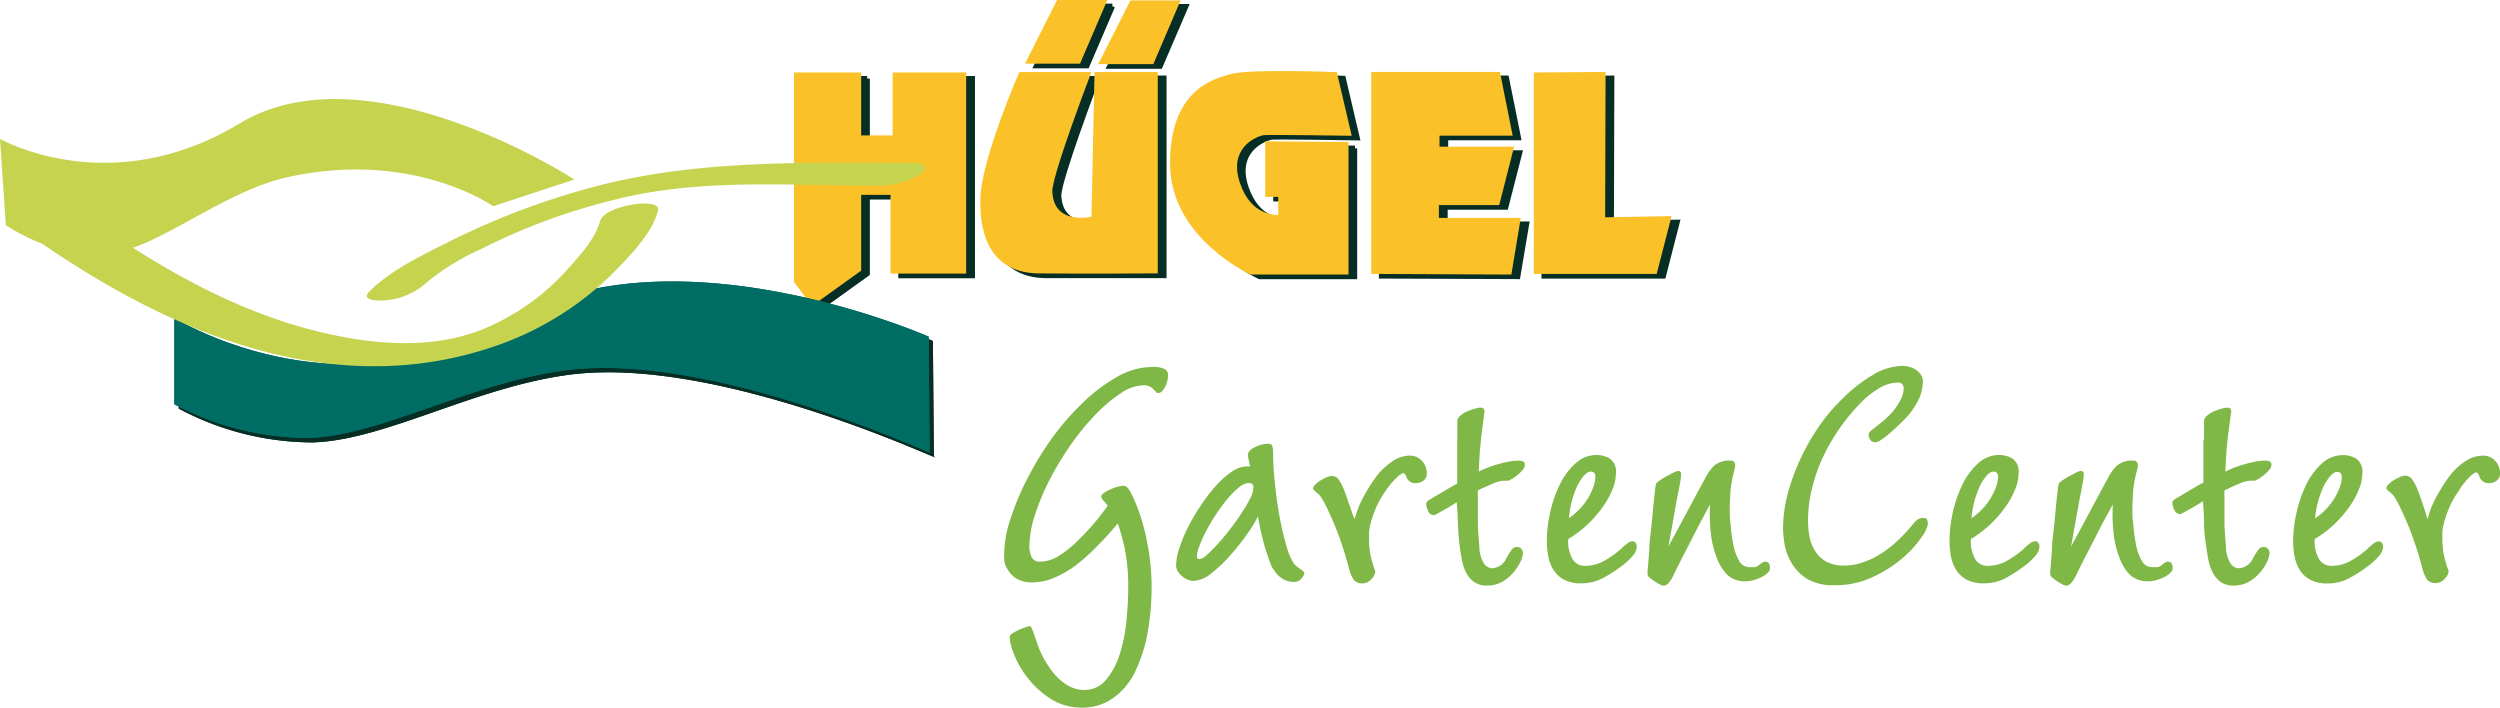 <svg id="Ebene_1" data-name="Ebene 1" xmlns="http://www.w3.org/2000/svg" viewBox="0 0 235.93 66.78"><defs><style>.cls-1,.cls-2{fill:#072e24;}.cls-2{stroke:#072e24;stroke-width:0.5px;}.cls-3{fill:#3c3c3e;}.cls-4{fill:#fbc128;}.cls-5{fill:none;stroke:#fbc128;stroke-width:0.4px;}.cls-6{fill:#c5d34f;}.cls-7{fill:#006d65;}.cls-8{fill:#80b847;}</style></defs><title>Zeichenfläche 1</title><path class="cls-1" d="M16.87,30.41l0,8.15a26.88,26.88,0,0,0,12.63,3.19C36.33,41.57,45,36.42,54,35.33c14.4-1.75,36.18,8.89,34.13,7.75l-.09-10.9S64,21.57,48.48,30.66c-16.13,9.45-31.62-.26-31.62-.26"/><path class="cls-1" d="M16.87,30.41l0,8.15a26.88,26.88,0,0,0,12.63,3.19C36.33,41.57,45,36.42,54,35.33c14.4-1.75,36.18,8.89,34.13,7.75l-.09-10.9S64,21.57,48.48,30.66C32.35,40.12,16.87,30.41,16.87,30.41Z"/><polyline class="cls-2" points="81.84 7.42 75.91 7.42 75.91 26.94 77.44 28.98 81.84 25.82 81.84 18.58 85.02 18.58 85.02 26.01 91.76 26.01 91.76 7.42 85.22 7.42 85.22 13.37 81.84 13.37 81.84 7.42"/><path class="cls-2" d="M103.48,7.42H97.11s-3.49,8-3.61,11.7S94.63,26,98.77,26s11.07,0,11.07,0V7.38h-5.57L104,21s-3.9,1-4.09-2.51c-.07-1.39,3.6-11.06,3.6-11.06"/><polyline class="cls-3" points="111.89 0.63 107.58 0.63 104.74 6.24 109.48 6.24 111.89 0.63"/><polygon class="cls-2" points="111.89 0.63 107.58 0.63 104.74 6.24 109.48 6.24 111.89 0.63"/><polyline class="cls-2" points="104.98 0.59 100.65 0.59 97.83 6.2 102.57 6.2 104.98 0.59"/><path class="cls-2" d="M127.83,14v12.1h-8.95s-7.38-3.37-7.45-10.16,3.85-7.94,5.75-8.38,9.58-.16,9.58-.16L128.07,13s-7.76-.13-8.11-.06c-1.06.23-3.49,1.5-2.37,4.78s3.5,3.11,4,3.17V18.76h-1.18V13.93l7.46.06"/><polyline class="cls-2" points="130.38 7.38 130.38 26.04 143.23 26.09 144.06 21.15 136.37 21.15 136.37 19.54 142.1 19.54 143.41 14.43 136.42 14.43 136.42 12.99 143.29 12.99 142.16 7.38 130.38 7.38"/><polyline class="cls-2" points="145.72 7.43 145.72 26.04 156.97 26.04 158.27 20.98 152.06 21.1 152.1 7.38 145.72 7.43"/><polyline class="cls-4" points="81.07 7.04 75.13 7.04 75.13 26.55 76.68 28.59 81.07 25.44 81.07 18.19 84.24 18.19 84.24 25.62 90.98 25.62 90.98 7.04 84.44 7.04 84.44 12.98 81.07 12.98 81.07 7.04"/><polygon class="cls-5" points="81.07 7.04 75.13 7.04 75.13 26.55 76.68 28.59 81.07 25.44 81.07 18.19 84.24 18.19 84.24 25.62 90.98 25.62 90.98 7.04 84.44 7.04 84.44 12.98 81.07 12.98 81.07 7.04"/><path class="cls-4" d="M102.71,7H96.33s-3.49,8-3.61,11.7,1.15,6.85,5.27,6.9,11.07,0,11.07,0V7h-5.57l-.29,13.62s-3.9,1-4.09-2.51C99,16.71,102.71,7,102.71,7"/><path class="cls-5" d="M102.71,7H96.33s-3.49,8-3.61,11.7,1.15,6.85,5.27,6.9,11.07,0,11.07,0V7h-5.57l-.29,13.62s-3.9,1-4.09-2.51C99,16.71,102.71,7,102.71,7Z"/><polyline class="cls-4" points="111.11 0.24 106.8 0.24 103.97 5.85 108.71 5.85 111.11 0.24"/><polygon class="cls-5" points="111.11 0.24 106.8 0.24 103.97 5.85 108.71 5.85 111.11 0.24"/><polyline class="cls-4" points="104.2 0.2 99.88 0.2 97.06 5.81 101.79 5.81 104.2 0.2"/><polygon class="cls-5" points="104.2 0.2 99.88 0.2 97.06 5.81 101.79 5.81 104.2 0.2"/><path class="cls-4" d="M127.06,13.6V25.71h-9s-7.38-3.38-7.44-10.17,3.84-7.94,5.74-8.39S126,7,126,7l1.31,5.61s-7.76-.12-8.11-.05c-1.06.22-3.49,1.5-2.37,4.78s3.5,3.11,4,3.17V18.38H119.6V13.54l7.46.06"/><path class="cls-5" d="M127.06,13.6V25.71h-9s-7.38-3.38-7.44-10.17,3.84-7.94,5.74-8.39S126,7,126,7l1.31,5.61s-7.76-.12-8.11-.05c-1.06.22-3.49,1.5-2.37,4.78s3.5,3.11,4,3.17V18.38H119.6V13.54Z"/><polyline class="cls-4" points="129.61 6.99 129.61 25.65 142.46 25.71 143.28 20.77 135.59 20.77 135.59 19.15 141.33 19.15 142.63 14.04 135.65 14.04 135.65 12.6 142.51 12.6 141.39 6.99 129.61 6.99"/><polygon class="cls-5" points="129.61 6.99 129.61 25.65 142.46 25.71 143.28 20.77 135.59 20.77 135.59 19.15 141.33 19.15 142.63 14.04 135.65 14.04 135.65 12.6 142.51 12.6 141.39 6.99 129.61 6.99"/><polyline class="cls-4" points="144.95 7.04 144.95 25.65 156.19 25.65 157.49 20.6 151.28 20.71 151.32 6.99 144.95 7.04"/><polygon class="cls-5" points="144.95 7.04 144.95 25.65 156.19 25.65 157.49 20.6 151.28 20.71 151.32 6.99 144.95 7.04"/><path class="cls-6" d="M0,13.11l.55,8.13S5,24.38,9.91,24,20.79,18.1,27.23,16.7c11.8-2.58,19.31,2.76,19.31,2.76l7.67-2.52S34.76,4.28,22.59,11.66,0,13.11,0,13.11"/><path class="cls-7" d="M16.45,30l0,8.15A27,27,0,0,0,29.1,41.33c6.81-.18,15.51-5.32,24.5-6.41C68,33.17,89.79,43.8,87.73,42.67l-.09-10.9S63.57,21.15,48.06,30.24C31.93,39.69,16.45,30,16.45,30"/><path class="cls-7" d="M16.45,30l0,8.15A27,27,0,0,0,29.1,41.33c6.81-.18,15.51-5.32,24.5-6.41C68,33.17,89.79,43.8,87.73,42.67l-.09-10.9S63.57,21.15,48.06,30.24C31.93,39.69,16.45,30,16.45,30Z"/><path class="cls-6" d="M56.64,20.8c-.38,1.61-1.82,3.19-2.87,4.38a21.92,21.92,0,0,1-8.25,5.91c-4.8,1.9-10.17,1.45-15.1.29-8.81-2.06-16.8-6.94-24-12.22-1.26-.92-6,1.27-5.19,1.89,13.11,9.59,29.24,17.22,45.54,11.6a29.2,29.2,0,0,0,11.51-7.31c1.37-1.42,3.35-3.48,3.82-5.5.3-1.28-5.11-.44-5.44,1"/><path class="cls-6" d="M39.86,27a22,22,0,0,1,5.51-3.48A58.57,58.57,0,0,1,58.2,18.8c8-2,16.48-1.27,24.62-1.27a7.74,7.74,0,0,0,3.9-1c.88-.53.76-1.15-.3-1.15-9.91,0-19.68-.36-29.39,2A71.19,71.19,0,0,0,42.2,22.9c-2.47,1.24-5.34,2.61-7.33,4.6-.87.87.77.9,1.29.85A6.45,6.45,0,0,0,39.86,27"/><path class="cls-8" d="M94.77,52.24A10.77,10.77,0,0,1,95.35,49a25.29,25.29,0,0,1,1.58-3.79,30.26,30.26,0,0,1,2.35-3.86A24.33,24.33,0,0,1,102.2,38a15.64,15.64,0,0,1,3.23-2.44,6.77,6.77,0,0,1,3.32-.93,2.23,2.23,0,0,1,1.16.21.58.58,0,0,1,.32.46,2.53,2.53,0,0,1-.3,1.26c-.2.35-.4.53-.61.53s-.17-.06-.3-.19l-.26-.26a1.32,1.32,0,0,0-.37-.21,1.52,1.52,0,0,0-.51-.07,4,4,0,0,0-2.12.76,13.61,13.61,0,0,0-2.37,2,23.16,23.16,0,0,0-2.32,2.83,28.06,28.06,0,0,0-2,3.3,21.8,21.8,0,0,0-1.4,3.35,10,10,0,0,0-.53,3,2.51,2.51,0,0,0,.19.91.79.79,0,0,0,.82.49,3.28,3.28,0,0,0,1.77-.54,10.28,10.28,0,0,0,1.56-1.21q.95-.91,1.63-1.7t1.42-1.81a2.41,2.41,0,0,0-.37-.47.64.64,0,0,1-.23-.44c0-.09.09-.2.26-.32a4.3,4.3,0,0,1,.61-.33,4.13,4.13,0,0,1,.7-.25,2.36,2.36,0,0,1,.49-.09.6.6,0,0,1,.33.1,1.72,1.72,0,0,1,.4.56,14.13,14.13,0,0,1,.79,1.86,19.62,19.62,0,0,1,.63,2.23,22.83,22.83,0,0,1,.4,2.4,21.45,21.45,0,0,1,.14,2.42,24.35,24.35,0,0,1-.35,4.14,13.92,13.92,0,0,1-1.12,3.65,6.56,6.56,0,0,1-2.12,2.65,4.91,4.91,0,0,1-2.9.93,5.47,5.47,0,0,1-3.09-.86,8.79,8.79,0,0,1-2.16-2,8.56,8.56,0,0,1-1.26-2.21,5.26,5.26,0,0,1-.4-1.58c0-.12.09-.23.26-.35a4.48,4.48,0,0,1,.6-.33,6,6,0,0,1,.65-.26,1.67,1.67,0,0,1,.46-.1s.07.08.14.25.14.35.21.56l.21.61.14.4a8.42,8.42,0,0,0,.79,1.63,8,8,0,0,0,1,1.33,4.66,4.66,0,0,0,1.21.91,2.92,2.92,0,0,0,1.35.33,2.63,2.63,0,0,0,2.12-1,7.19,7.19,0,0,0,1.28-2.47,15.53,15.53,0,0,0,.61-3.12q.16-1.65.16-2.91a18.11,18.11,0,0,0-.33-3.86,20.76,20.76,0,0,0-.65-2.35c-.61.73-1.21,1.4-1.81,2a20,20,0,0,1-2.09,1.9,9.8,9.8,0,0,1-2,1.18,5.25,5.25,0,0,1-2.18.48,2.86,2.86,0,0,1-1.3-.26,2.34,2.34,0,0,1-.84-.69,2.81,2.81,0,0,1-.46-.9A3.16,3.16,0,0,1,94.77,52.24Z"/><path class="cls-8" d="M118.71,48.73a11.07,11.07,0,0,1-1,1.65,22,22,0,0,1-1.58,2,13.08,13.08,0,0,1-1.81,1.72,2.86,2.86,0,0,1-1.67.72,1.5,1.5,0,0,1-.53-.1,1.77,1.77,0,0,1-.53-.31,2.31,2.31,0,0,1-.42-.47,1,1,0,0,1-.18-.58,5.49,5.49,0,0,1,.32-1.67,14.15,14.15,0,0,1,.84-2,19.87,19.87,0,0,1,1.21-2.05,15.72,15.72,0,0,1,1.42-1.83,8.25,8.25,0,0,1,1.47-1.3,2.52,2.52,0,0,1,1.37-.49,1.9,1.9,0,0,1,.35,0l-.12-.6a4.1,4.1,0,0,1-.09-.49.57.57,0,0,1,.19-.4,1.81,1.81,0,0,1,.47-.33,3.5,3.5,0,0,1,.61-.23,2.44,2.44,0,0,1,.61-.09c.26,0,.4.08.44.24a2.1,2.1,0,0,1,.06.42q0,1.3.16,2.93t.44,3.19a26.6,26.6,0,0,0,.65,2.81,6.05,6.05,0,0,0,.75,1.77l.18.16.32.25.32.24c.09.08.14.15.14.19a1,1,0,0,1-.28.51.85.85,0,0,1-.67.33,2,2,0,0,1-.91-.19,2.2,2.2,0,0,1-.65-.47,3.72,3.72,0,0,1-.44-.56,2.49,2.49,0,0,1-.25-.49c-.14-.37-.32-.9-.53-1.56A29.27,29.27,0,0,1,118.71,48.73ZM118.29,46c0-.19-.05-.31-.16-.35a.67.67,0,0,0-.26-.07,1.6,1.6,0,0,0-.95.42,7.7,7.7,0,0,0-1.07,1.07,16.59,16.59,0,0,0-1.07,1.44,17.13,17.13,0,0,0-.93,1.56,12.29,12.29,0,0,0-.65,1.44,3.24,3.24,0,0,0-.25,1c0,.16.09.25.28.25a1.32,1.32,0,0,0,.67-.4,13.31,13.31,0,0,0,1-1q.56-.61,1.16-1.39c.4-.52.76-1,1.09-1.53A13,13,0,0,0,118,47,2.53,2.53,0,0,0,118.29,46Z"/><path class="cls-8" d="M127.84,49a9.06,9.06,0,0,1,.91-2.25,17.28,17.28,0,0,1,1.16-1.82,6.45,6.45,0,0,1,1.46-1.37A2.94,2.94,0,0,1,133,43a1.51,1.51,0,0,1,1.21.51,1.71,1.71,0,0,1,.44,1.14.81.81,0,0,1-.33.72,1.21,1.21,0,0,1-.69.23.88.88,0,0,1-.88-.53,1.09,1.09,0,0,0-.18-.35.24.24,0,0,0-.18-.07,2.11,2.11,0,0,0-.52.37,7,7,0,0,0-1.16,1.39,8.26,8.26,0,0,0-.86,1.53,10.62,10.62,0,0,0-.46,1.3,5.44,5.44,0,0,0-.19,1c0,.31,0,.55,0,.74s0,.46.05.82a6.56,6.56,0,0,0,.26,1.25,1.19,1.19,0,0,0,.07.23c0,.13.09.27.14.42a1.5,1.5,0,0,1,.07.26,1.13,1.13,0,0,1-.37.69,1.09,1.09,0,0,1-.82.4,1,1,0,0,1-.84-.32,3.8,3.8,0,0,1-.49-1.23q-.32-1.19-.7-2.3t-.77-2c-.26-.61-.5-1.13-.72-1.56a5.19,5.19,0,0,0-.54-.9l-.37-.33c-.18-.15-.26-.25-.26-.3a.59.59,0,0,1,.19-.35,2.18,2.18,0,0,1,.47-.39,5.52,5.52,0,0,1,.58-.31,1.3,1.3,0,0,1,.54-.14.77.77,0,0,1,.63.32,4.46,4.46,0,0,1,.52,1,4.93,4.93,0,0,1,.19.49l.26.76c.1.27.19.54.28.82S127.77,48.79,127.84,49Z"/><path class="cls-8" d="M137.53,41.46s0-.16,0-.33,0-.36,0-.54,0-.37,0-.54,0-.29,0-.33a.68.68,0,0,1,.28-.49,2.35,2.35,0,0,1,.64-.4,6.37,6.37,0,0,1,.73-.26,2.19,2.19,0,0,1,.54-.1c.19,0,.3.06.35.19a.65.65,0,0,1,0,.37l-.31,2.39c0,.35-.09.82-.12,1.4s-.06,1.15-.09,1.69a6.1,6.1,0,0,1,.67-.31c.28-.12.59-.23.94-.33s.7-.2,1.08-.28a5.17,5.17,0,0,1,1.1-.12,1.09,1.09,0,0,1,.37.07.3.3,0,0,1,.2.32.8.8,0,0,1-.23.51,4.13,4.13,0,0,1-.51.49,3.43,3.43,0,0,1-.55.37,1.6,1.6,0,0,1-.3.14l-.25,0-.25,0a3.2,3.2,0,0,0-1,.3q-.71.3-1.35.61a4.73,4.73,0,0,0,0,.6v.63q0,.77,0,1.76c0,.65.07,1.43.14,2.32a3,3,0,0,0,.43,1.58,1,1,0,0,0,.74.46,1.57,1.57,0,0,0,1.38-.95,6.93,6.93,0,0,1,.51-.81.59.59,0,0,1,.48-.25.52.52,0,0,1,.43.18.64.64,0,0,1,.14.42,2.12,2.12,0,0,1-.23.79,4.46,4.46,0,0,1-.65,1,3.89,3.89,0,0,1-1.05.88,2.8,2.8,0,0,1-1.44.37,2,2,0,0,1-1.28-.37,2.55,2.55,0,0,1-.74-.91,4.79,4.79,0,0,1-.38-1.19q-.12-.65-.19-1.21-.14-1.12-.18-2.18c0-.7-.06-1.38-.1-2l-.56.35-.69.4-.6.33a1.45,1.45,0,0,1-.3.14.59.59,0,0,1-.56-.42,1.87,1.87,0,0,1-.18-.63.29.29,0,0,1,.05-.18,1.38,1.38,0,0,1,.23-.21l.91-.54.68-.4.54-.32.52-.28v-4h0Z"/><path class="cls-8" d="M148,50.87a3.2,3.2,0,0,0,.33,1.74,1.3,1.3,0,0,0,1.21.79,3.7,3.7,0,0,0,2-.56A9.16,9.16,0,0,0,153,51.78a5.12,5.12,0,0,1,.56-.49.86.86,0,0,1,.49-.21.34.34,0,0,1,.33.18.72.72,0,0,1,.09.31,1.43,1.43,0,0,1-.4.9,5.83,5.83,0,0,1-.86.82,14.18,14.18,0,0,1-2,1.3,4.39,4.39,0,0,1-2,.46,3.33,3.33,0,0,1-1.58-.33,2.63,2.63,0,0,1-1-.9,3.54,3.54,0,0,1-.51-1.28,7.59,7.59,0,0,1-.14-1.49,12.46,12.46,0,0,1,.31-2.69,11.77,11.77,0,0,1,.91-2.63,6.51,6.51,0,0,1,1.48-2,2.91,2.91,0,0,1,2-.79,2.34,2.34,0,0,1,1.26.35,1.49,1.49,0,0,1,.56,1.37,4.05,4.05,0,0,1-.33,1.53,8.23,8.23,0,0,1-.91,1.65,11.82,11.82,0,0,1-1.39,1.61A10.78,10.78,0,0,1,148,50.87Zm0-1.93a6.21,6.21,0,0,0,1.12-.95,5.84,5.84,0,0,0,.81-1.09,5.67,5.67,0,0,0,.47-1.05,2.91,2.91,0,0,0,.16-.88.58.58,0,0,0-.09-.32.41.41,0,0,0-.37-.14q-.49,0-1.16,1.16A9,9,0,0,0,148.06,48.94Z"/><path class="cls-8" d="M158.37,44.45a.25.25,0,0,1,.28.28,4.32,4.32,0,0,1-.05.54q-.05.37-.3,1.6c-.12.63-.25,1.35-.39,2.16s-.29,1.66-.46,2.54l.86-1.58.95-1.77c.32-.6.62-1.16.91-1.7l.72-1.33a4.84,4.84,0,0,1,.84-1.21,2.16,2.16,0,0,1,1.61-.51.36.36,0,0,1,.32.14.44.44,0,0,1,.1.25,3.18,3.18,0,0,1-.12.65c-.08.32-.14.54-.16.69a11.21,11.21,0,0,0-.19,1.35c0,.43-.05.85-.05,1.25,0,0,0,.21,0,.47s0,.59.05.95.06.75.12,1.16.12.79.19,1.14a4.8,4.8,0,0,0,.61,1.54,1.09,1.09,0,0,0,.93.46l.44,0a.73.73,0,0,0,.44-.21,3,3,0,0,1,.38-.26.43.43,0,0,1,.18-.05c.31,0,.46.21.46.63a.6.6,0,0,1-.21.42,2.27,2.27,0,0,1-.54.39,4.13,4.13,0,0,1-.76.3,3,3,0,0,1-.84.12,2.39,2.39,0,0,1-1.69-.62A4.35,4.35,0,0,1,162,52.58a8.6,8.6,0,0,1-.55-2.3,16.47,16.47,0,0,1-.07-2.67L160.63,49q-.41.76-.84,1.62l-.91,1.77c-.32.61-.61,1.21-.9,1.79a3.1,3.1,0,0,1-.6.93.68.68,0,0,1-.39.16,1,1,0,0,1-.35-.12,5.39,5.39,0,0,1-.51-.3,3.76,3.76,0,0,1-.46-.35c-.13-.12-.19-.21-.19-.28s0-.37.05-.82l.12-1.6c0-.61.1-1.26.18-2s.13-1.35.19-1.95.11-1.09.16-1.49a4.35,4.35,0,0,1,.1-.67c0-.07.13-.18.31-.32a5.5,5.5,0,0,1,.63-.4l.67-.35A1.29,1.29,0,0,1,158.37,44.45Z"/><path class="cls-8" d="M176.35,41q0-.18.26-.39l.76-.6a8,8,0,0,0,.63-.53,7,7,0,0,0,.76-.81,5.87,5.87,0,0,0,.63-1,2.16,2.16,0,0,0,.26-1,.51.51,0,0,0-.63-.56,3.42,3.42,0,0,0-1.68.53,8.39,8.39,0,0,0-1.83,1.47,18.68,18.68,0,0,0-1.91,2.33A18.21,18.21,0,0,0,172,43.22a15.25,15.25,0,0,0-1,2.9,12.3,12.3,0,0,0-.37,3,8.3,8.3,0,0,0,.14,1.56A3.78,3.78,0,0,0,171.3,52a2.83,2.83,0,0,0,1.05,1,3.52,3.52,0,0,0,1.72.37A5.3,5.3,0,0,0,176,53a8.25,8.25,0,0,0,1.68-.86,10.16,10.16,0,0,0,1.48-1.19,18.12,18.12,0,0,0,1.25-1.33A2.64,2.64,0,0,1,181,49a1.16,1.16,0,0,1,.52-.12c.19,0,.3.06.35.18a1.13,1.13,0,0,1,.07.42,3.25,3.25,0,0,1-.63,1.26,9.86,9.86,0,0,1-1.79,1.95,12.15,12.15,0,0,1-2.79,1.77,8.33,8.33,0,0,1-3.6.77,4.8,4.8,0,0,1-2.67-.65A4.42,4.42,0,0,1,169,53a5.14,5.14,0,0,1-.61-1.77,10.52,10.52,0,0,1-.12-1.37,12.75,12.75,0,0,1,.44-3.25,19.69,19.69,0,0,1,1.18-3.26,20.62,20.62,0,0,1,1.73-3.05,17.07,17.07,0,0,1,2.16-2.58,14.67,14.67,0,0,1,2.95-2.33,5.59,5.59,0,0,1,2.81-.86,2.48,2.48,0,0,1,.65.09,1.91,1.91,0,0,1,.62.28,1.82,1.82,0,0,1,.47.47,1.14,1.14,0,0,1,.19.67,4.19,4.19,0,0,1-.42,1.7,7.43,7.43,0,0,1-1.54,2.06l-.48.46c-.22.21-.46.43-.72.65a7.35,7.35,0,0,1-.76.58,1.17,1.17,0,0,1-.58.25.53.53,0,0,1-.48-.25A.87.87,0,0,1,176.35,41Z"/><path class="cls-8" d="M186,50.87a3.21,3.21,0,0,0,.33,1.74,1.29,1.29,0,0,0,1.21.79,3.69,3.69,0,0,0,2-.56A9.22,9.22,0,0,0,191,51.78a5,5,0,0,1,.56-.49.86.86,0,0,1,.49-.21.34.34,0,0,1,.33.18.72.72,0,0,1,.09.31,1.43,1.43,0,0,1-.4.9,6,6,0,0,1-.86.82,14.25,14.25,0,0,1-2,1.3,4.38,4.38,0,0,1-2,.46,3.35,3.35,0,0,1-1.58-.33,2.65,2.65,0,0,1-1-.9,3.54,3.54,0,0,1-.51-1.28,7.75,7.75,0,0,1-.14-1.49,12.58,12.58,0,0,1,.31-2.69,11.77,11.77,0,0,1,.91-2.63,6.5,6.5,0,0,1,1.47-2,2.92,2.92,0,0,1,2-.79,2.34,2.34,0,0,1,1.27.35,1.49,1.49,0,0,1,.56,1.37,4.11,4.11,0,0,1-.33,1.53,8.2,8.2,0,0,1-.91,1.65,11.41,11.41,0,0,1-1.39,1.61A11,11,0,0,1,186,50.87Zm0-1.93a6.28,6.28,0,0,0,1.12-.95,5.88,5.88,0,0,0,1.28-2.14,2.88,2.88,0,0,0,.16-.88.58.58,0,0,0-.09-.32.41.41,0,0,0-.37-.14q-.49,0-1.16,1.16A9,9,0,0,0,186.05,48.94Z"/><path class="cls-8" d="M196.37,44.45a.25.25,0,0,1,.28.28,4.47,4.47,0,0,1-.05.54q-.05.37-.3,1.6c-.12.63-.24,1.35-.39,2.16s-.29,1.66-.46,2.54l.86-1.58.95-1.77c.32-.6.62-1.16.91-1.7l.72-1.33a4.81,4.81,0,0,1,.84-1.21,2.16,2.16,0,0,1,1.61-.51.36.36,0,0,1,.32.14.44.44,0,0,1,.1.25,3.13,3.13,0,0,1-.12.65c-.08.32-.13.54-.16.69a11.42,11.42,0,0,0-.19,1.35c0,.43-.05.85-.05,1.25,0,0,0,.21,0,.47s0,.59.05.95.06.75.12,1.16.12.79.19,1.14a4.78,4.78,0,0,0,.61,1.54,1.09,1.09,0,0,0,.93.46l.44,0a.73.73,0,0,0,.44-.21,3,3,0,0,1,.38-.26.42.42,0,0,1,.18-.05q.46,0,.46.63a.6.6,0,0,1-.21.42,2.23,2.23,0,0,1-.54.39,4.09,4.09,0,0,1-.76.3,3,3,0,0,1-.84.12,2.39,2.39,0,0,1-1.69-.62A4.35,4.35,0,0,1,200,52.58a8.6,8.6,0,0,1-.54-2.3,16.47,16.47,0,0,1-.07-2.67L198.63,49q-.41.76-.84,1.62l-.91,1.77c-.32.61-.61,1.21-.9,1.79a3.12,3.12,0,0,1-.6.93.68.68,0,0,1-.39.16,1,1,0,0,1-.35-.12,5.39,5.39,0,0,1-.51-.3,3.76,3.76,0,0,1-.46-.35c-.13-.12-.19-.21-.19-.28s0-.37.05-.82l.12-1.6c0-.61.1-1.26.18-2s.14-1.35.19-1.95.11-1.09.16-1.49a4.21,4.21,0,0,1,.1-.67c0-.07.13-.18.31-.32a5.27,5.27,0,0,1,.63-.4l.67-.35A1.27,1.27,0,0,1,196.37,44.45Z"/><path class="cls-8" d="M208,41.46s0-.16,0-.33,0-.36,0-.54,0-.37,0-.54,0-.29,0-.33a.68.68,0,0,1,.28-.49,2.35,2.35,0,0,1,.64-.4,6.32,6.32,0,0,1,.73-.26,2.19,2.19,0,0,1,.54-.1c.19,0,.3.06.35.19a.65.65,0,0,1,0,.37l-.32,2.39c0,.35-.09.82-.12,1.4s-.06,1.15-.09,1.69a6.19,6.19,0,0,1,.67-.31c.28-.12.6-.23.94-.33s.7-.2,1.08-.28a5.19,5.19,0,0,1,1.1-.12,1.09,1.09,0,0,1,.37.07.3.3,0,0,1,.19.32.8.8,0,0,1-.23.51,4.19,4.19,0,0,1-.51.49,3.4,3.4,0,0,1-.55.37,1.54,1.54,0,0,1-.3.14l-.25,0-.25,0a3.21,3.21,0,0,0-1,.3q-.71.3-1.34.61a4.55,4.55,0,0,0,0,.6v.63c0,.52,0,1.1,0,1.76s.07,1.43.14,2.32a3,3,0,0,0,.43,1.58,1,1,0,0,0,.74.46,1.58,1.58,0,0,0,1.38-.95,7,7,0,0,1,.51-.81.59.59,0,0,1,.48-.25.52.52,0,0,1,.43.18.65.65,0,0,1,.14.42,2.08,2.08,0,0,1-.23.79,4.47,4.47,0,0,1-.65,1,3.88,3.88,0,0,1-1.05.88,2.8,2.8,0,0,1-1.44.37,2,2,0,0,1-1.28-.37,2.55,2.55,0,0,1-.74-.91,4.8,4.8,0,0,1-.39-1.19q-.12-.65-.19-1.21Q208,50.35,208,49.3c0-.7-.06-1.38-.1-2l-.56.35-.69.4-.6.33a1.46,1.46,0,0,1-.3.14.59.59,0,0,1-.56-.42,1.85,1.85,0,0,1-.18-.63.29.29,0,0,1,.05-.18,1.42,1.42,0,0,1,.23-.21l.91-.54.68-.4.54-.32.52-.28v-4h0Z"/><path class="cls-8" d="M218.45,50.87a3.2,3.2,0,0,0,.33,1.74,1.3,1.3,0,0,0,1.21.79,3.7,3.7,0,0,0,2-.56,9.21,9.21,0,0,0,1.44-1.05,5.12,5.12,0,0,1,.56-.49.86.86,0,0,1,.49-.21.34.34,0,0,1,.33.18.71.71,0,0,1,.09.31,1.44,1.44,0,0,1-.4.9,5.93,5.93,0,0,1-.86.82,14.13,14.13,0,0,1-2,1.3,4.39,4.39,0,0,1-2,.46,3.33,3.33,0,0,1-1.58-.33,2.61,2.61,0,0,1-1-.9,3.56,3.56,0,0,1-.51-1.28,7.74,7.74,0,0,1-.14-1.49,12.34,12.34,0,0,1,.32-2.69,11.72,11.72,0,0,1,.91-2.63,6.5,6.5,0,0,1,1.48-2,2.91,2.91,0,0,1,2-.79,2.34,2.34,0,0,1,1.26.35,1.49,1.49,0,0,1,.56,1.37,4,4,0,0,1-.33,1.53,8.14,8.14,0,0,1-.91,1.65,11.74,11.74,0,0,1-1.39,1.61A10.91,10.91,0,0,1,218.45,50.87Zm0-1.93a6.21,6.21,0,0,0,1.12-.95,5.75,5.75,0,0,0,.81-1.09,5.68,5.68,0,0,0,.47-1.05A2.91,2.91,0,0,0,221,45a.57.57,0,0,0-.09-.32.41.41,0,0,0-.37-.14c-.33,0-.71.39-1.16,1.16A9,9,0,0,0,218.48,48.94Z"/><path class="cls-8" d="M229.09,49a9.18,9.18,0,0,1,.91-2.25,17.1,17.1,0,0,1,1.16-1.82,6.45,6.45,0,0,1,1.45-1.37,3,3,0,0,1,1.67-.56,1.51,1.51,0,0,1,1.21.51,1.7,1.7,0,0,1,.44,1.14.81.81,0,0,1-.33.72,1.22,1.22,0,0,1-.69.23A.89.89,0,0,1,234,45a1.14,1.14,0,0,0-.18-.35.24.24,0,0,0-.18-.07,2.11,2.11,0,0,0-.52.37A6.86,6.86,0,0,0,232,46.38a8,8,0,0,0-.86,1.53,10.62,10.62,0,0,0-.46,1.3,5.52,5.52,0,0,0-.19,1q0,.46,0,.74t.05.82a6.58,6.58,0,0,0,.26,1.25,1.19,1.19,0,0,0,.07.23c0,.13.09.27.14.42a1.73,1.73,0,0,1,.07.26,1.13,1.13,0,0,1-.37.69,1.1,1.1,0,0,1-.82.4,1,1,0,0,1-.84-.32,3.76,3.76,0,0,1-.49-1.23q-.32-1.19-.7-2.3t-.77-2q-.39-.91-.72-1.56a5.21,5.21,0,0,0-.54-.9l-.37-.33c-.18-.15-.26-.25-.26-.3a.59.59,0,0,1,.19-.35,2.25,2.25,0,0,1,.48-.39,5.41,5.41,0,0,1,.58-.31,1.33,1.33,0,0,1,.54-.14.76.76,0,0,1,.63.32,4.49,4.49,0,0,1,.53,1,5,5,0,0,1,.19.49l.26.76c.09.27.19.54.28.82S229,48.79,229.09,49Z"/></svg>